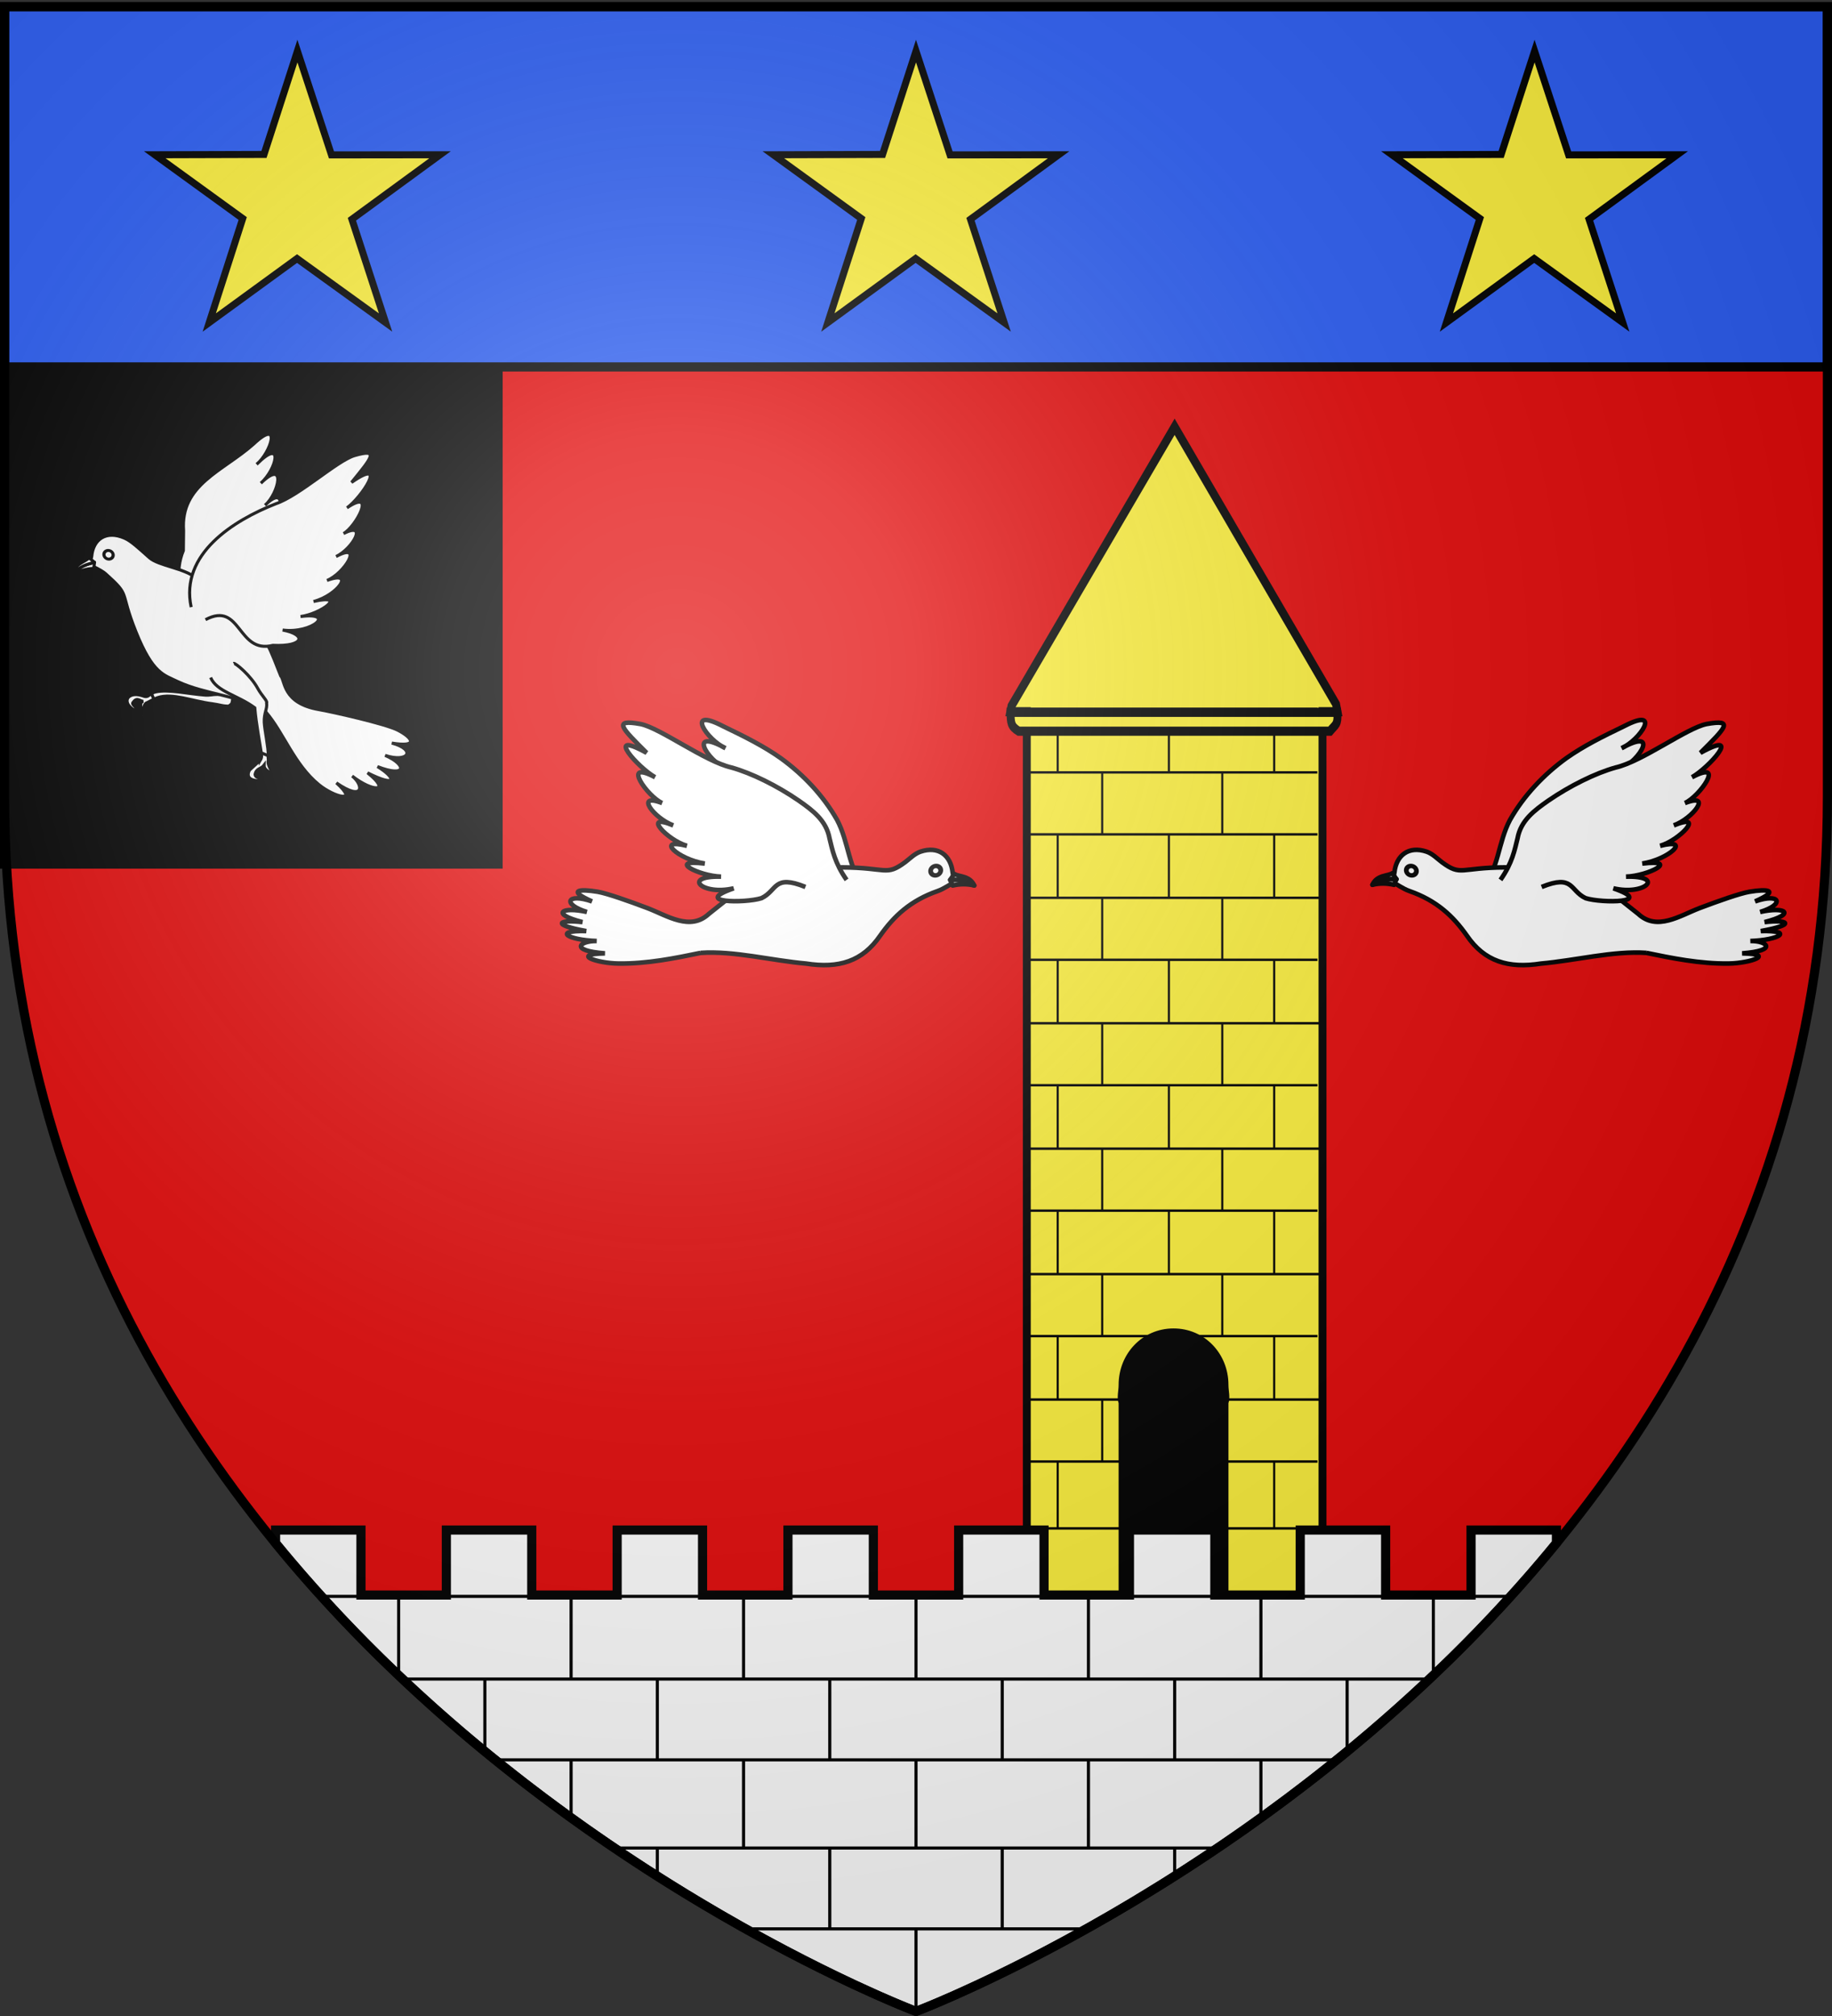 <svg xmlns="http://www.w3.org/2000/svg" xmlns:xlink="http://www.w3.org/1999/xlink" width="600" height="660" version="1.0"><rect width="100%" height="100%" fill="#333333" stroke="none"/><desc>Flag of Canton of Valais (Wallis)</desc><defs><g id="c"><path id="b" d="M0 0v1h.5z" transform="rotate(18 3.157 -.5)"/><use xlink:href="#b" width="810" height="540" transform="scale(-1 1)"/></g><g id="d"><use xlink:href="#c" width="810" height="540" transform="rotate(72)"/><use xlink:href="#c" width="810" height="540" transform="rotate(144)"/></g><radialGradient xlink:href="#a" id="e" cx="221.445" cy="226.331" r="300" fx="221.445" fy="226.331" gradientTransform="matrix(1.353 0 0 1.349 -77.63 -85.747)" gradientUnits="userSpaceOnUse"/><linearGradient id="a"><stop offset="0" style="stop-color:white;stop-opacity:.314"/><stop offset=".19" style="stop-color:white;stop-opacity:.251"/><stop offset=".6" style="stop-color:#6b6b6b;stop-opacity:.125"/><stop offset="1" style="stop-color:black;stop-opacity:.125"/></linearGradient></defs><g style="display:inline"><path d="M300 658.5s298.5-112.32 298.5-397.772V2.176H1.5v258.552C1.5 546.18 300 658.5 300 658.5" style="fill:#e20909;fill-opacity:1;fill-rule:evenodd;stroke:none;stroke-width:1px;stroke-linecap:butt;stroke-linejoin:miter;stroke-opacity:1"/><path d="M1.5 2.188v117.937h597V2.188z" style="display:inline;fill:#2b5df2;fill-opacity:1;fill-rule:evenodd;stroke:#000;stroke-width:3;stroke-linecap:butt;stroke-linejoin:miter;stroke-opacity:1;stroke-miterlimit:4;stroke-dasharray:none"/><g style="stroke:#000;stroke-opacity:1;stroke-width:2.3;stroke-miterlimit:4;stroke-dasharray:none"><path d="m99.652 17.324 11.155 33.984 35.562-.042-28.873 21.11 11.029 33.81-29-20.937-28.746 20.936 10.95-34.05-28.794-20.869 35.767-.107zM504.835 17.324l11.155 33.984 35.562-.042-28.873 21.11 11.029 33.81-29-20.937-28.745 20.936 10.95-34.05-28.795-20.869 35.767-.107zM302.244 17.324l11.155 33.984 35.562-.042-28.873 21.11 11.028 33.81-29-20.937-28.745 20.936 10.95-34.05-28.794-20.869 35.767-.107z" style="fill:#fcef3c;fill-opacity:1;stroke:#000;stroke-width:2.3;stroke-miterlimit:4;stroke-dasharray:none;stroke-dashoffset:0;stroke-opacity:1" transform="translate(-2.244 -.599)"/></g><path d="M1.5 121.252h161.624v161.624H1.5z" style="fill:#000;fill-opacity:1;stroke:#000;stroke-width:3;stroke-miterlimit:4;stroke-dasharray:none;stroke-opacity:1"/><path d="m411.344 139.719-61.915 91.403-.43 1.878h6.251v299.063h112.219V233h5.69l-.542-2.467z" style="fill:#fcef3c;fill-opacity:1;stroke:#000;stroke-width:3;stroke-miterlimit:4;stroke-dasharray:none;stroke-opacity:1" transform="matrix(.863 0 0 1 29.71 0)"/><path d="M354.08 478.474h111.467M354.08 500.37h112.309m-99.422-21.897v21.897m42.206-21.897v21.897m39.96-21.897v21.897M354.08 437.41h111.467M354.08 458.185h112.309m-99.422-20.775v20.775m42.206-20.775v20.775m39.96-20.775v20.775m-65.272 0v20.308m45.573-20.308v20.308m-75.354-82.147h111.467M354.08 417.121h112.309m-99.422-20.775v20.775m42.206-20.775v20.775m39.96-20.775v20.775m-65.272 0v20.308m45.573-20.308v20.308m-75.354-82.146h111.467M354.08 376.057h112.309m-99.422-20.774v20.774m42.206-20.774v20.774m39.96-20.774v20.774m-65.272 0v20.309m45.573-20.309v20.309m-75.354-82.147h111.467M354.08 334.993h112.309m-99.422-20.774v20.774m42.206-20.774v20.774m39.96-20.774v20.774m-65.272 0v20.309m45.573-20.309v20.309m-75.354-82.147h111.467M354.08 293.93h112.309m-99.422-20.775v20.775m42.206-20.775v20.775m39.96-20.775v20.775m-65.272 0v20.308m45.573-20.308v20.308m-75.354-82.146h111.467M354.08 252.866h111.425m-98.538-20.774v20.774m42.206-20.774v20.774m39.96-20.774v20.774m-65.272 0v20.309m45.573-20.309v20.309" style="fill:none;fill-rule:evenodd;stroke:#000;stroke-width:.796px;stroke-linecap:butt;stroke-linejoin:miter;stroke-opacity:1" transform="matrix(.863 0 0 1 29.71 0)"/><path d="M349.067 233.21H473.09c.328 4.088-.621 3.885-2.806 6.174H352.153c-3.009-1.643-2.967-2.662-3.086-6.173z" style="fill:#fcef3c;fill-opacity:1;stroke:#000;stroke-width:3;stroke-miterlimit:4;stroke-opacity:1" transform="matrix(.863 0 0 1 29.71 0)"/><path d="M384.344 435.376c-9.942 0-17.512 8.063-17.512 18.005 0 2.073-.646 4.075 0 5.93v63.14h35.025v-63.14c.645-1.855 0-3.857 0-5.93 0-9.942-7.571-18.005-17.513-18.005z" style="fill:#000;fill-opacity:1;stroke:#000;stroke-width:.946;stroke-miterlimit:4;stroke-dasharray:none;stroke-opacity:1"/><path d="M90.25 500.906v4.281C178.24 612.668 300 658.5 300 658.5s121.76-45.832 209.75-153.312v-4.282h-27.969v21.281h-27.969v-21.28h-27.968v21.28h-27.969v-21.28h-27.969v21.28h-27.969v-21.28H313.97v21.28H286.03v-21.28h-27.969v21.28h-27.968v-21.28h-27.969v21.28h-27.969v-21.28h-27.969v21.28H118.22v-21.28z" style="display:inline;fill:#fff;fill-opacity:1;fill-rule:evenodd;stroke:#000;stroke-width:3;stroke-linecap:butt;stroke-linejoin:miter;stroke-opacity:1;stroke-miterlimit:4;stroke-dasharray:none"/><path d="M104.689 522.619H494.45m-362.555 27.068h335.968M163.1 576.147h274.206m-235.38 28.865h196.555m-154.19 26.46H354.18M243.52 522.62v27.068M300 522.619v27.068m56.48-27.068v27.068m56.481-27.068v27.068M187.04 522.619v27.068m-56.48-27.068v25.877m338.883-25.877v25.48m-225.923 28.048v28.865M300 576.147v28.865m56.48-28.865v28.865m56.481-28.865v18.548M187.04 576.147v18.945M300 631.472v26.473m-84.72-108.258v26.46m56.48-26.46v26.46m56.48-26.46v26.46m56.481-26.46v26.46m-225.923-26.46v24.079m282.404-24.08v23.286m-225.923 32.04v9.794m56.48-9.794v26.46m56.481-26.46v26.46m56.481-26.46v9" style="fill:none;fill-rule:evenodd;stroke:#000;stroke-width:1.018px;stroke-linecap:butt;stroke-linejoin:miter;stroke-opacity:1"/><g style="fill:#fff;stroke-width:2.949;stroke-miterlimit:4;stroke-dasharray:none;stroke:#000;stroke-opacity:1"><g style="fill:#fff;stroke-width:2.949;stroke-miterlimit:4;stroke-dasharray:none;stroke:#000;stroke-opacity:1"><path d="M761.91 843.908c.137-20.856-6.054-39.186 2.495-60.041l.22-19.36c-3.154-44.462 38.112-57.218 67.562-83.41 27.524-25.938 16.78 8.165 3.053 19.406 26.558-26.594 19.24 4.94 4.047 18.242 24.891-24.16 17.243 10.041 4.062 21.274 21.428-21.099 16.854 10.16 2.204 19.11 21.89-8.323 1.484 19.722-5.449 23.993 21.566-12.228 8.007 14.505-8.567 19.79 21.473-9.412 4.455 23.142-17.77 22.71l-21.556 6.589-21.334 22.66" style="fill:#fff;fill-opacity:1;fill-rule:evenodd;stroke:#000;stroke-width:2.949;stroke-linecap:butt;stroke-linejoin:miter;stroke-miterlimit:4;stroke-dasharray:none;stroke-opacity:1" transform="matrix(.339 0 0 .339 -199.082 -85.475)"/><g style="fill:#fff;stroke-width:2.949;stroke-miterlimit:4;stroke-dasharray:none;stroke:#000;stroke-opacity:1"><path d="M802.813 912.256c-.76 9.485-5.67 23.562-8.696 30.106-1.002 2.168-4.436 2.724-4.436 2.724-2.5-.84-3.466-.95-5.994-2.123-2.786-1.292-5.63-2.646-8.62-3.755-17.992-6.671-34.99-19.137-49.951-17.719-1.576.15-3.12.433-4.63.868l-3.284-4.798c2.306-.833 4.183-1.93 7.07-1.893 12.92.17 30.133 8.926 46.308 13.977 3.53 1.103 7.732 1.067 11.02 1.806-2.85-11.74-2.773-22.748-3.031-33.84" style="fill:#fff;fill-opacity:1;fill-rule:evenodd;stroke:#000;stroke-width:2.949;stroke-linecap:butt;stroke-linejoin:miter;stroke-miterlimit:4;stroke-dasharray:none;stroke-opacity:1" transform="matrix(.33 -.077 .077 .33 -258.6 -19.872)"/><path d="M713.02 917.52c-6.912-4.532-11.335-4.63-14.445-3.28-4.044 1.755-5.483 8.154 4.004 15.911 1.48-5.188-4.854-7.89-1.179-9.9 4.642-4.025 6.367 1.067 9.55 1.603-4.837-.484-3.737 7.622-4.3 13.324 2.129-5.854 4.32-11.327 7.43-11.238l7.11-1.802-1.06-5.663c-2.515.41-3.906 2.509-7.11 1.044z" style="fill:#fff;fill-opacity:1;fill-rule:evenodd;stroke:#000;stroke-width:2.949;stroke-linecap:butt;stroke-linejoin:miter;stroke-miterlimit:4;stroke-dasharray:none;stroke-opacity:1" transform="matrix(.33 -.077 .077 .33 -258.6 -19.872)"/></g><path d="M844.801 873.055c1.666 3.1 3.582 5.89 13.639 31.814 4.386 4.46 1.517 26.43 36.868 32.56 12.766 2.213 64.575 13.845 76.376 19.967 14.235 7.383 20.24 16.597-5.942 12.338 23.969 6.447 16.147 19.261-6.456 11.894 21.576 9.344 20.554 21.707-7.361 10.804 18.164 11.072 19.413 20.625-9.603 6.033 23.237 18.5 5.48 18.984-14.858 3.09 11.426 8.984 11.368 24.988-15.215 6.611 22.355 20.132-2.18 13.741-16.927 1.677-23.743-19.423-33.812-49.825-51.055-69.989-24.34-16.307-57.73-16.687-85.205-29.447-13.318-6.566-23.997-7.146-40.45-48.142-16.455-40.997-4.382-33.67-29.318-56.075-4.449-3.997-16.408-9.031-16.78-9.393 1.218-2.642 3.155-4.922 3.393-7.458 1.552-16.524 14.065-25.071 31.577-17.48 6.402 2.775 13.474 9.439 24.07 18.871 8.902 7.924 34.022 10.03 45.578 19.969 23.547 16.801 54.108 32.493 67.67 62.356z" style="fill:#fff;fill-opacity:1;fill-rule:evenodd;stroke:#000;stroke-width:2.949;stroke-linecap:butt;stroke-linejoin:miter;stroke-miterlimit:4;stroke-dasharray:none;stroke-opacity:1" transform="matrix(.339 0 0 .339 -199.082 -85.475)"/><path d="M771.947 838.473c-10.968-51.509 41.135-83.868 81.859-99.85 22.834-7.762 58.728-41.06 75.737-46.387 24.62-7.148 16.805 1.877-2.671 25.812 36.07-25.087 9.152 15.126-4.408 24.52 28.655-19.264 8.822 18.03-3.311 24.868 23.537-12.002 9.107 14.257-7.162 22.165 26.982-14.517 7.859 16.484-8.838 23.118 27.557-10.1 10.156 14.266-13.004 20.317 33.363-7.453 7.086 11.935-12.557 14.523 34.757-4.547 11.239 16.727-17.305 13.02 23.729 4.463 20.72 16.237-9.403 14.78-34.558 8.632-30.406-43.154-65.084-24.788" style="fill:#fff;fill-opacity:1;fill-rule:evenodd;stroke:#000;stroke-width:2.949;stroke-linecap:butt;stroke-linejoin:miter;stroke-miterlimit:4;stroke-dasharray:none;stroke-opacity:1" transform="matrix(.339 0 0 .339 -199.082 -85.475)"/><path d="m678.591 795.2-.765 5.842c-6.861.267-14.203 2.333-19.822 5.649 6-7.79 13.16-9.508 20.587-11.491" style="fill:#fff;fill-opacity:1;fill-rule:evenodd;stroke:#000;stroke-width:2.949;stroke-linecap:round;stroke-linejoin:round;stroke-miterlimit:4;stroke-dasharray:none;stroke-opacity:1" transform="matrix(.339 0 0 .339 -199.082 -85.475)"/><path d="M559.801 255.862a7.587 7.587 0 1 1-15.174 0 7.587 7.587 0 1 1 15.174 0z" style="fill:#fff;fill-opacity:1;stroke:#000;stroke-width:5.199;stroke-linejoin:miter;stroke-miterlimit:4;stroke-dasharray:none;stroke-opacity:1" transform="matrix(-.199 -.012 .001 .186 145.187 140.667)"/><path d="m673.241 790.816 5.35 4.384c-7.427 1.983-14.587 3.7-20.587 11.49 1.415-10.434 12.072-11.951 15.237-15.874" style="fill:#fff;fill-opacity:1;fill-rule:evenodd;stroke:#000;stroke-width:2.949;stroke-linecap:round;stroke-linejoin:round;stroke-miterlimit:4;stroke-dasharray:none;stroke-opacity:1" transform="matrix(.339 0 0 .339 -199.082 -85.475)"/><g style="fill:#fff;stroke-width:2.949;stroke-miterlimit:4;stroke-dasharray:none;stroke:#000;stroke-opacity:1"><path d="m807.622 1003.86-12.133 7.442c-7.49 9.526 7.356 13.006 12.756 11.445-4.05-3.082-8.53-2.246-8.157-6.43 2.414-5.818 6.793-3.886 10.205-7.035-.789 3.498 1.926 6.826 8.318 10.929-3.634-5.434-5.153-12.441-3.367-14.832l.566-5.068-5.945-3.288c-.236 2.653-.051 4.356-2.243 6.836z" style="fill:#fff;fill-opacity:1;fill-rule:evenodd;stroke:#000;stroke-width:2.949;stroke-linecap:butt;stroke-linejoin:miter;stroke-miterlimit:4;stroke-dasharray:none;stroke-opacity:1" transform="scale(.339)rotate(-10.872 -887.514 3790.952)"/><path d="M799.86 907.142c1.744-.457 14.195 14.853 18.373 28.103 2.381 7.552 7.227 13.963 5.793 15.397-.303 5.953-4.401 8.875-5.771 17.859-1.085 7.111-.616 25.551-2.31 32.562l-6.061-4.041c.436-9.588.34-28.046 2.02-43.855-13.655-14.984-33.28-22.28-36.371-36.759" style="fill:#fff;fill-opacity:1;fill-rule:evenodd;stroke:#000;stroke-width:2.949;stroke-linecap:butt;stroke-linejoin:miter;stroke-miterlimit:4;stroke-dasharray:none;stroke-opacity:1" transform="scale(.339)rotate(-10.872 -887.514 3790.952)"/></g></g></g><g style="stroke:#000;stroke-opacity:1;stroke-width:1.5;stroke-miterlimit:4;stroke-dasharray:none"><g style="stroke:#000;stroke-opacity:1;stroke-width:1.371;stroke-miterlimit:4;stroke-dasharray:none"><path d="M734.712 353.237c6.288-4.706 7.918-12.648 12.895-18.339 5.64-6.142 12.944-10.97 20.607-14.194 5.88-2.39 11.84-3.808 19.073-5.433 12.426-3.17 3.635 5.18-2.284 6.258 12.248-3.524 4.895 4.627-1.797 6.076 11.353-3.076 3.464 5.812-2.292 6.978 9.824-2.737 3.33 5.783-2.486 6.03 7.86 1.129-2.801 6.094-5.56 6.222 8.407-.083-.008 5.618-5.793 4.462 7.916.737-2.482 7.597-9.003 3.816l-7.477-1.588-10.052 3.215" style="fill:#fff;fill-opacity:1;fill-rule:evenodd;stroke:#000;stroke-width:1.371;stroke-linecap:butt;stroke-linejoin:miter;stroke-miterlimit:4;stroke-dasharray:none;stroke-opacity:1" transform="matrix(1.066 -.247 .247 1.066 -385.131 96.08)"/><path d="M778.402 382.873c-9.503-2.899-21.269-2.567-31.44-4.006-9.894-.708-16.347-4.463-19.733-13.133-2.726-6.708-6.457-12.266-13.756-16.899-1.78-1.13-3.162-2.828-4.837-4.205.613-.773 1.434-1.37 1.715-2.186 1.71-4.96 6.005-6.874 10.762-3.947 1.604.987 2.6 2.695 3.79 4.127 4.71 5.497 4.85 2.762 18.118 5.79 9.294 3.138 20.755 5.225 28.093 13.583.845.842 1.742 1.559 7.554 8.983 4.277 6.318 11.931 3.315 18.252 2.438 5.798-.785 12.819-1.569 15.638-1.399 5.368.324 9.253 1.607 1 3.193 7.998-.856 8.54 2.914.774 3.42 7.816.058 10.512 3.052.606 3.254 7.137.799 9.155 2.911-1.708 2.359 9.883 2.037 4.871 3.901-3.727 2.188 4.84.975 7.604 4.726-3.218 3.048 9.913 2.506 1.761 3.43-4.567 2.062-8.42-1.82-16.354-5.461-23.316-8.67z" style="fill:#fff;fill-opacity:1;fill-rule:evenodd;stroke:#000;stroke-width:1.371;stroke-linecap:butt;stroke-linejoin:miter;stroke-miterlimit:4;stroke-dasharray:none;stroke-opacity:1" transform="matrix(1.066 -.247 .247 1.066 -385.131 96.08)"/><path d="M559.801 255.862a7.587 7.587 0 1 1-15.174 0 7.587 7.587 0 1 1 15.174 0z" style="fill:#fff;fill-opacity:1;stroke:#000;stroke-width:7.128;stroke-linejoin:miter;stroke-miterlimit:4;stroke-dasharray:none;stroke-opacity:1" transform="matrix(-.218 -.016 -.001 .203 582.876 241.94)"/><path d="M740.782 351.733c4.642-4.162 6.195-7.857 7.782-10.947 2.15-5.006 6.807-7.018 11.53-8.92 7.29-2.868 15.606-4.83 21.87-5.1 8.179.026 23.358-6.698 29.4-6.532 8.684.42 5.183 2.453-3.7 7.983 14.331-4.07 1.268 5.018-4.115 6.537 11.312-3.021.842 6.193-3.802 7.049 8.87-1.256 1.35 5.014-4.74 5.758 10.253-1.683.705 4.75-5.381 5.037 9.95-.202 1.686 4.572-6.409 3.96 11.521 1.287.958 4.048-5.627 2.714 11.648 2.371 4.287 6.883-4.46 2.55 11.379 7.118-4.27 3.638-8.76.999-4.175-3.311-1.806-7.857-12.06-6.243" style="fill:#fff;fill-opacity:1;fill-rule:evenodd;stroke:#000;stroke-width:1.371;stroke-linecap:butt;stroke-linejoin:miter;stroke-miterlimit:4;stroke-dasharray:none;stroke-opacity:1" transform="matrix(1.066 -.247 .247 1.066 -385.131 96.08)"/><g style="stroke:#000;stroke-opacity:1;stroke-width:1.482;stroke-miterlimit:4;stroke-dasharray:none"><path d="m710.767 344.59-.72 1.864c-2.283-.461-4.867-.368-6.984.275 2.6-2.087 5.097-2.08 7.704-2.139" style="fill:#fff;fill-opacity:1;fill-rule:evenodd;stroke:#000;stroke-width:1.482;stroke-linecap:round;stroke-linejoin:round;stroke-miterlimit:4;stroke-dasharray:none;stroke-opacity:1" transform="rotate(2.308 2100.01 -6183.476)scale(1.012)"/><path d="m709.355 342.718 1.412 1.872c-2.607.06-5.104.052-7.704 2.139 1.301-3.325 4.934-2.972 6.292-4.011" style="fill:#fff;fill-opacity:1;fill-rule:evenodd;stroke:#000;stroke-width:1.482;stroke-linecap:round;stroke-linejoin:round;stroke-miterlimit:4;stroke-dasharray:none;stroke-opacity:1" transform="rotate(2.308 2100.01 -6183.476)scale(1.012)"/></g></g><g style="stroke:#000;stroke-opacity:1;stroke-width:1.371;stroke-miterlimit:4;stroke-dasharray:none"><path d="M734.712 353.237c6.288-4.706 7.918-12.648 12.895-18.339 5.64-6.142 12.944-10.97 20.607-14.194 5.88-2.39 11.84-3.808 19.073-5.433 12.426-3.17 3.635 5.18-2.284 6.258 12.248-3.524 4.895 4.627-1.797 6.076 11.353-3.076 3.464 5.812-2.292 6.978 9.824-2.737 3.33 5.783-2.486 6.03 7.86 1.129-2.801 6.094-5.56 6.222 8.407-.083-.008 5.618-5.793 4.462 7.916.737-2.482 7.597-9.003 3.816l-7.477-1.588-10.052 3.215" style="fill:#fff;fill-opacity:1;fill-rule:evenodd;stroke:#000;stroke-width:1.371;stroke-linecap:butt;stroke-linejoin:miter;stroke-miterlimit:4;stroke-dasharray:none;stroke-opacity:1" transform="matrix(-1.066 -.247 -.247 1.066 1153.82 96.08)"/><path d="M778.402 382.873c-9.503-2.899-21.269-2.567-31.44-4.006-9.894-.708-16.347-4.463-19.733-13.133-2.726-6.708-6.457-12.266-13.756-16.899-1.78-1.13-3.162-2.828-4.837-4.205.613-.773 1.434-1.37 1.715-2.186 1.71-4.96 6.005-6.874 10.762-3.947 1.604.987 2.6 2.695 3.79 4.127 4.71 5.497 4.85 2.762 18.118 5.79 9.294 3.138 20.755 5.225 28.093 13.583.845.842 1.742 1.559 7.554 8.983 4.277 6.318 11.931 3.315 18.252 2.438 5.798-.785 12.819-1.569 15.638-1.399 5.368.324 9.253 1.607 1 3.193 7.998-.856 8.54 2.914.774 3.42 7.816.058 10.512 3.052.606 3.254 7.137.799 9.155 2.911-1.708 2.359 9.883 2.037 4.871 3.901-3.727 2.188 4.84.975 7.604 4.726-3.218 3.048 9.913 2.506 1.761 3.43-4.567 2.062-8.42-1.82-16.354-5.461-23.316-8.67z" style="fill:#fff;fill-opacity:1;fill-rule:evenodd;stroke:#000;stroke-width:1.371;stroke-linecap:butt;stroke-linejoin:miter;stroke-miterlimit:4;stroke-dasharray:none;stroke-opacity:1" transform="matrix(-1.066 -.247 -.247 1.066 1153.82 96.08)"/><path d="M559.801 255.862a7.587 7.587 0 1 1-15.174 0 7.587 7.587 0 1 1 15.174 0z" style="fill:#fff;fill-opacity:1;stroke:#000;stroke-width:7.128;stroke-linejoin:miter;stroke-miterlimit:4;stroke-dasharray:none;stroke-opacity:1" transform="matrix(.218 -.016 .001 .203 185.812 241.94)"/><path d="M740.782 351.733c4.642-4.162 6.195-7.857 7.782-10.947 2.15-5.006 6.807-7.018 11.53-8.92 7.29-2.868 15.606-4.83 21.87-5.1 8.179.026 23.358-6.698 29.4-6.532 8.684.42 5.183 2.453-3.7 7.983 14.331-4.07 1.268 5.018-4.115 6.537 11.312-3.021.842 6.193-3.802 7.049 8.87-1.256 1.35 5.014-4.74 5.758 10.253-1.683.705 4.75-5.381 5.037 9.95-.202 1.686 4.572-6.409 3.96 11.521 1.287.958 4.048-5.627 2.714 11.648 2.371 4.287 6.883-4.46 2.55 11.379 7.118-4.27 3.638-8.76.999-4.175-3.311-1.806-7.857-12.06-6.243" style="fill:#fff;fill-opacity:1;fill-rule:evenodd;stroke:#000;stroke-width:1.371;stroke-linecap:butt;stroke-linejoin:miter;stroke-miterlimit:4;stroke-dasharray:none;stroke-opacity:1" transform="matrix(-1.066 -.247 -.247 1.066 1153.82 96.08)"/><g style="stroke:#000;stroke-opacity:1;stroke-width:1.482;stroke-miterlimit:4;stroke-dasharray:none"><path d="m710.767 344.59-.72 1.864c-2.283-.461-4.867-.368-6.984.275 2.6-2.087 5.097-2.08 7.704-2.139" style="fill:#fff;fill-opacity:1;fill-rule:evenodd;stroke:#000;stroke-width:1.482;stroke-linecap:round;stroke-linejoin:round;stroke-miterlimit:4;stroke-dasharray:none;stroke-opacity:1" transform="matrix(-1.011 .041 .041 1.011 1015.655 -89.47)"/><path d="m709.355 342.718 1.412 1.872c-2.607.06-5.104.052-7.704 2.139 1.301-3.325 4.934-2.972 6.292-4.011" style="fill:#fff;fill-opacity:1;fill-rule:evenodd;stroke:#000;stroke-width:1.482;stroke-linecap:round;stroke-linejoin:round;stroke-miterlimit:4;stroke-dasharray:none;stroke-opacity:1" transform="matrix(-1.011 .041 .041 1.011 1015.655 -89.47)"/></g></g></g></g><path d="M300 658.5s298.5-112.32 298.5-397.772V2.176H1.5v258.552C1.5 546.18 300 658.5 300 658.5" style="opacity:1;fill:url(#e);fill-opacity:1;fill-rule:evenodd;stroke:none;stroke-width:1px;stroke-linecap:butt;stroke-linejoin:miter;stroke-opacity:1"/><path d="M300 658.5S1.5 546.18 1.5 260.728V2.176h597v258.552C598.5 546.18 300 658.5 300 658.5z" style="opacity:1;fill:none;fill-opacity:1;fill-rule:evenodd;stroke:#000;stroke-width:3;stroke-linecap:butt;stroke-linejoin:miter;stroke-miterlimit:4;stroke-dasharray:none;stroke-opacity:1"/></svg>